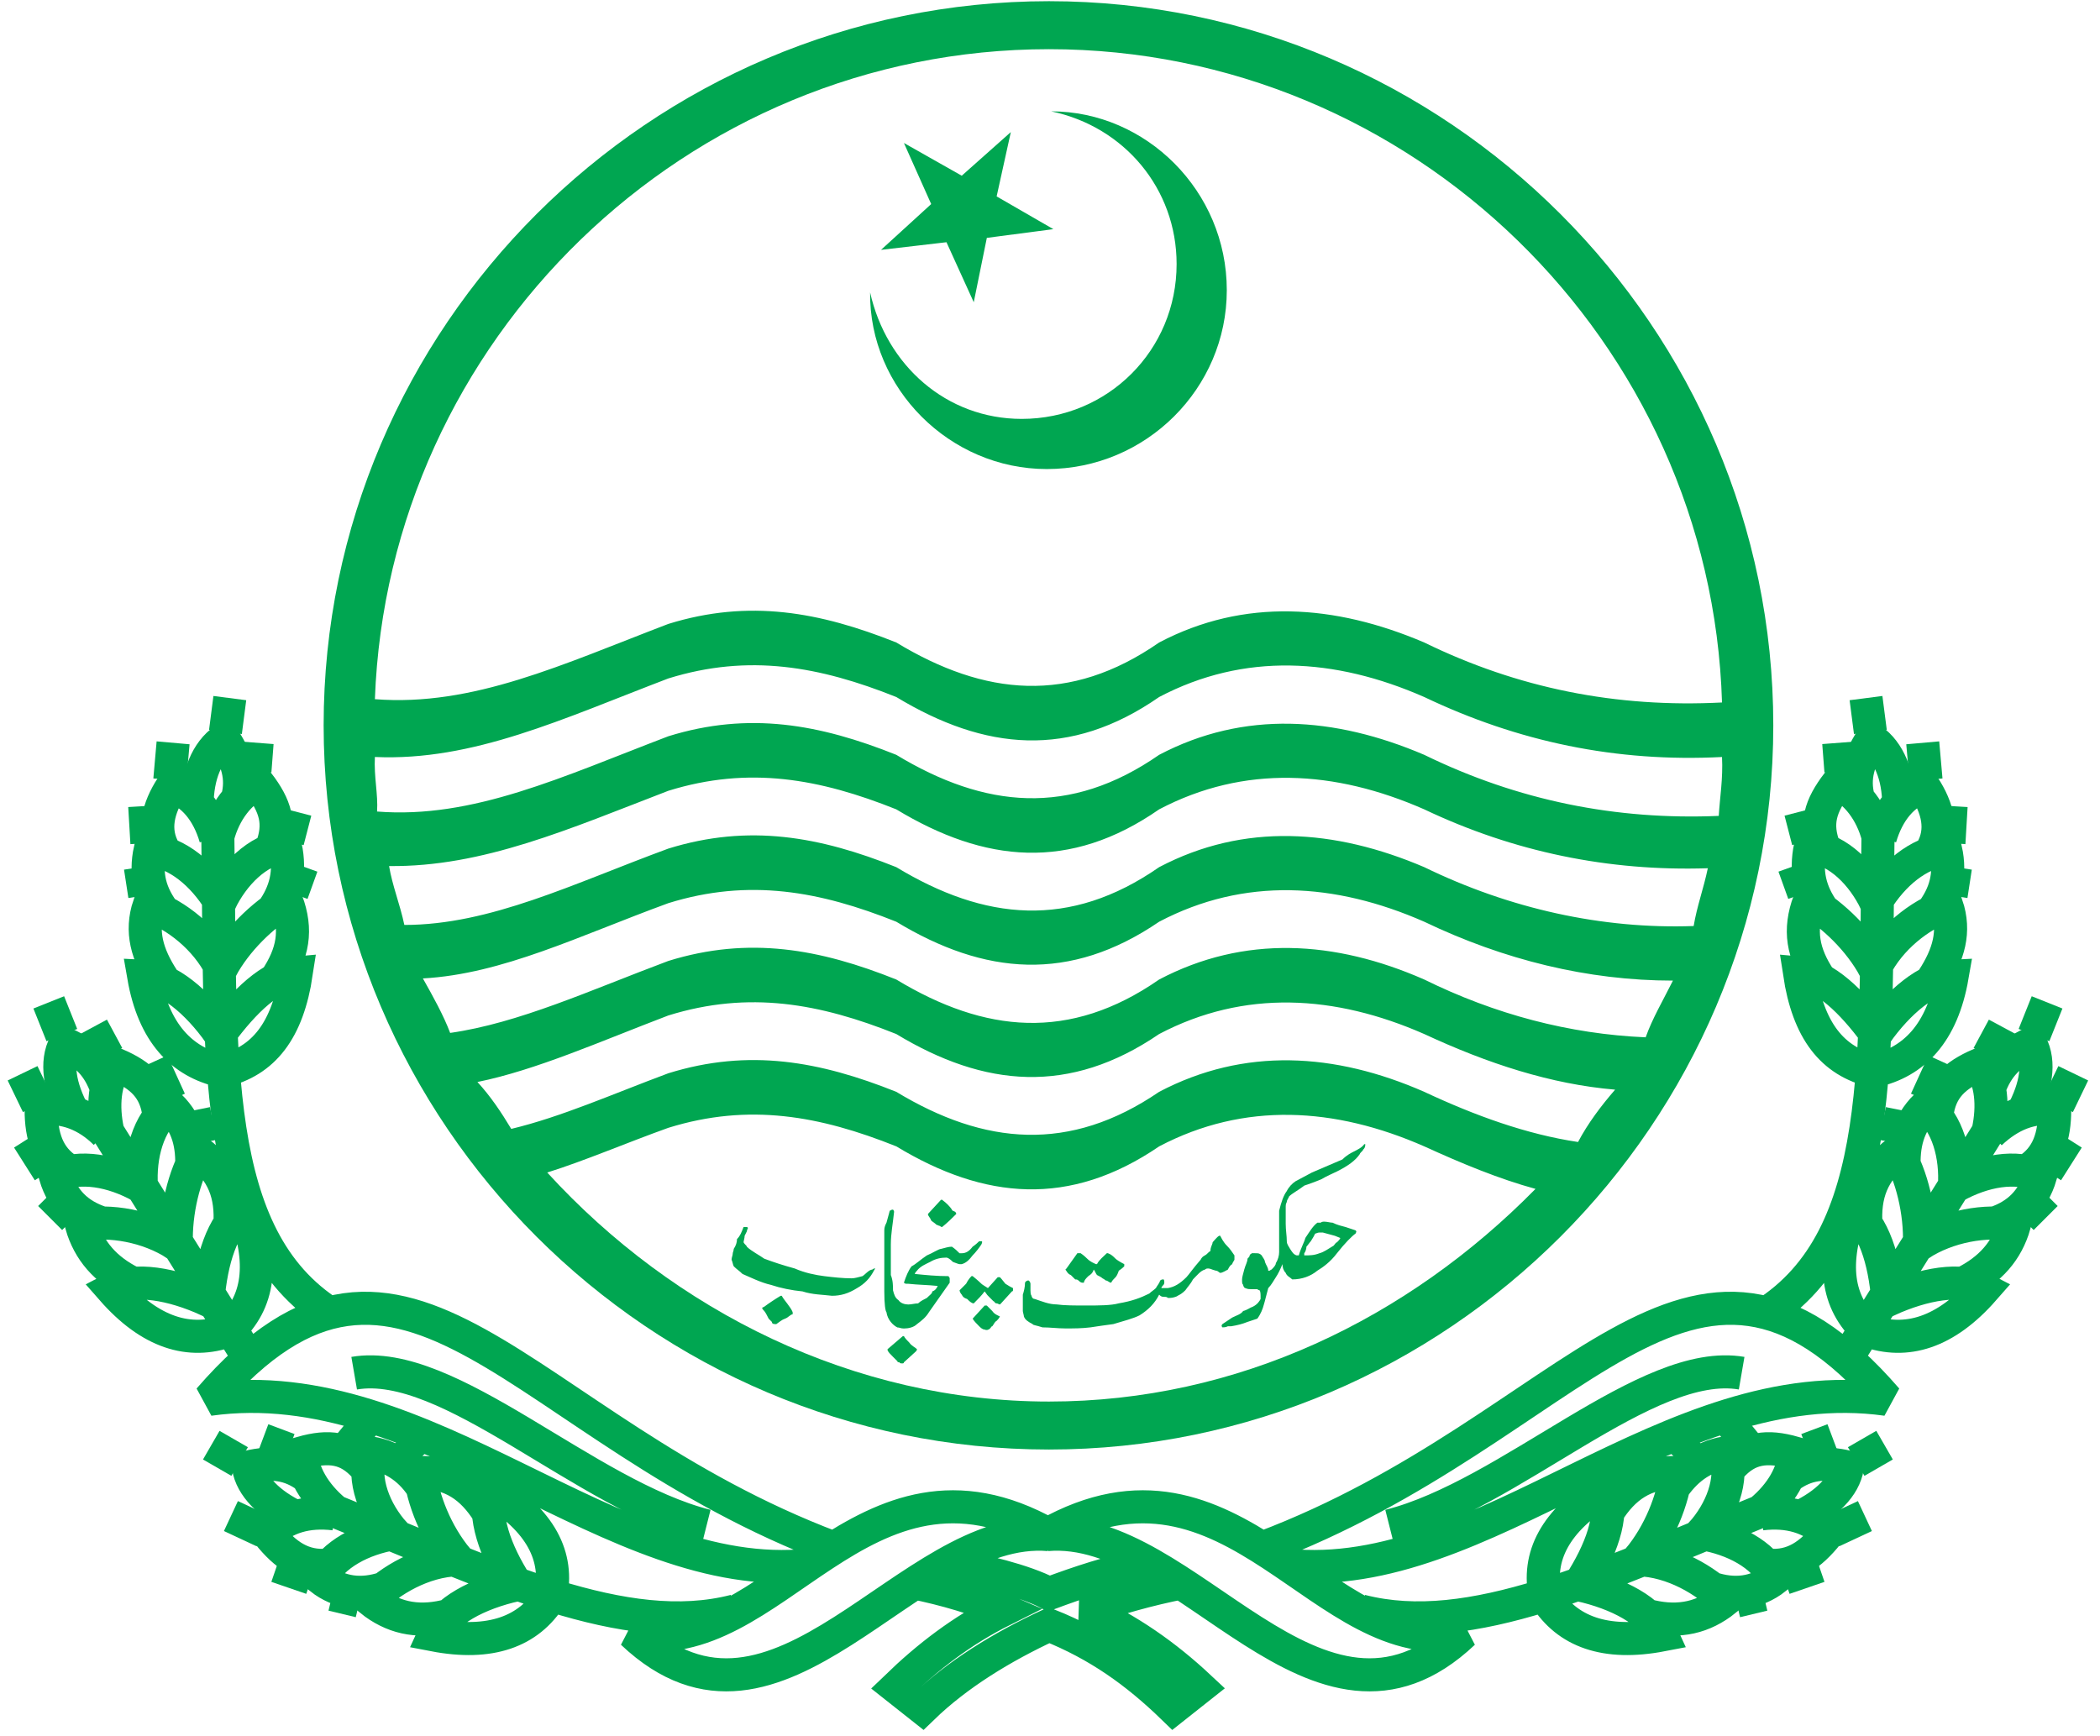 <svg width="127" height="105" viewBox="0 0 127 105" fill="none" xmlns="http://www.w3.org/2000/svg">
<path fill-rule="evenodd" clip-rule="evenodd" d="M63.439 0.072C87.517 0.072 107.242 19.797 107.242 43.875C107.242 67.953 87.518 87.676 63.439 87.676C39.295 87.676 19.572 67.951 19.572 43.874C19.572 19.796 39.296 0.072 63.439 0.072ZM22.672 42.291C28.609 42.753 34.018 40.181 40.417 37.739C45.298 36.222 49.586 37.014 54.203 38.861C59.547 42.094 64.692 42.621 70.102 38.861C75.247 36.157 80.723 36.552 86.132 38.861C91.805 41.632 97.743 42.819 104.141 42.49C103.482 20.655 85.407 2.975 63.439 2.975C41.472 2.975 23.464 20.588 22.672 42.291ZM22.804 49.086C28.609 49.547 34.018 46.975 40.417 44.534C45.298 43.017 49.586 43.808 54.203 45.656C59.547 48.888 64.692 49.415 70.102 45.656C75.247 42.952 80.723 43.346 86.132 45.656C91.805 48.427 97.743 49.614 103.944 49.35C104.009 48.228 104.208 47.107 104.141 45.788C97.743 46.117 91.805 44.865 86.132 42.159C80.723 39.785 75.247 39.455 70.102 42.159C64.692 45.919 59.548 45.392 54.203 42.159C49.586 40.312 45.298 39.52 40.417 41.037C34.018 43.479 28.609 46.051 22.672 45.787C22.607 46.975 22.871 48.031 22.804 49.086ZM24.453 55.946C29.664 55.946 34.678 53.439 40.417 51.328C45.298 49.812 49.586 50.603 54.203 52.45C59.547 55.683 64.692 56.21 70.102 52.45C75.247 49.746 80.723 50.141 86.132 52.45C91.278 54.957 96.885 56.21 102.426 56.012C102.623 54.825 103.019 53.77 103.283 52.516C97.28 52.713 91.541 51.526 86.132 48.954C80.723 46.579 75.247 46.249 70.102 48.954C64.692 52.713 59.548 52.186 54.203 48.954C49.586 47.106 45.298 46.315 40.417 47.832C34.413 50.141 29.202 52.449 23.53 52.384C23.727 53.571 24.19 54.693 24.453 55.946ZM27.224 62.477C31.38 61.884 35.667 59.905 40.417 58.124C45.298 56.607 49.586 57.398 54.203 59.246C59.547 62.479 64.692 63.006 70.102 59.246C75.247 56.542 80.723 56.871 86.132 59.246C90.42 61.357 94.905 62.544 99.524 62.743C99.92 61.621 100.579 60.5 101.173 59.313C96.027 59.313 90.948 58.059 86.132 55.751C80.723 53.376 75.247 53.046 70.102 55.751C64.692 59.445 59.548 58.983 54.203 55.751C49.586 53.903 45.298 53.112 40.417 54.629C35.007 56.607 30.39 58.916 25.574 59.181C26.169 60.234 26.828 61.421 27.224 62.477ZM33.095 70.921C35.404 70.195 37.845 69.14 40.418 68.217C45.3 66.7 49.587 67.491 54.205 69.339C59.548 72.571 64.693 73.033 70.103 69.339C75.249 66.634 80.724 66.964 86.133 69.339C88.443 70.394 90.685 71.317 92.862 71.911C85.142 79.761 74.852 84.774 63.439 84.774C51.631 84.774 40.748 79.298 33.095 70.921ZM30.918 68.282C33.953 67.556 37.053 66.171 40.417 64.918C45.298 63.401 49.586 64.192 54.203 66.04C59.547 69.272 64.692 69.734 70.102 66.04C75.247 63.335 80.723 63.665 86.132 66.04C89.233 67.491 92.333 68.612 95.434 69.075C96.027 67.953 96.819 66.897 97.676 65.909C93.785 65.579 89.959 64.325 86.132 62.544C80.723 60.169 75.247 59.84 70.102 62.544C64.692 66.238 59.548 65.776 54.203 62.544C49.586 60.696 45.298 59.905 40.417 61.422C36.261 63.006 32.435 64.72 28.873 65.446C29.665 66.302 30.324 67.292 30.918 68.282Z" fill="#00A651"/>
<path fill-rule="evenodd" clip-rule="evenodd" d="M52.621 17.685C53.611 22.105 57.238 25.337 61.79 25.337C67.001 25.337 71.157 21.182 71.157 15.971C71.157 11.419 67.991 7.659 63.571 6.735C69.311 6.735 74.192 11.551 74.192 17.553C74.192 23.49 69.311 28.371 63.307 28.371C57.437 28.372 52.556 23.49 52.621 17.685ZM53.281 15.113L57.239 14.651L58.889 18.28L59.68 14.388L63.703 13.86L60.273 11.88L61.131 7.989L58.163 10.628L54.666 8.649L56.315 12.343L53.281 15.113Z" fill="#00A651"/>
<path d="M117.995 54.165L118.259 52.449M117.862 50.999L117.995 48.756M116.478 47.173L116.28 44.93M113.113 44.27L112.849 42.225M111.332 46.645L111.2 44.929M109.352 50.867L108.891 49.086M109.089 54.033L108.496 52.384M122.282 73.692L123.734 72.24M123.799 70.854L125.053 68.876M124.46 66.831L125.383 64.918M123.008 62.608L123.799 60.63M120.237 63.862L121.16 62.147M116.478 66.567L117.533 64.257M114.63 69.14L115.026 67.161M104.999 96.845L106.648 96.449M107.902 95.46L110.013 94.735M110.804 92.624L112.782 91.701M112.255 88.402L113.971 87.412M109.287 87.676L110.87 87.082M104.603 87.544L106.054 86.356M101.635 88.534L102.887 87.346" stroke="#00A651" stroke-width="2" stroke-miterlimit="2.414"/>
<path d="M18.583 89.325C17.527 88.534 16.405 88.402 15.021 88.731C15.218 89.919 16.273 90.974 17.924 91.766M44.441 97.439C37.779 99.154 29.929 95.328 20.166 91.37M29.533 91.502C28.543 89.919 27.29 89.061 25.377 89.061C25.575 90.71 26.367 92.755 27.686 94.338C25.576 94.404 23.596 95.592 22.409 96.78C23.728 97.835 25.18 98.165 26.894 97.77M25.64 90.117C24.915 88.93 23.859 88.139 22.408 87.875C21.88 89.524 22.672 91.437 23.859 92.756C21.881 93.086 20.165 94.009 19.374 95.46C20.561 96.384 21.881 96.516 23.265 96.054M22.078 88.731C21.023 87.544 19.901 87.412 18.252 87.874C18.252 89.061 19.043 90.38 20.23 91.37M19.835 94.669C18.319 94.801 17.263 94.076 16.207 92.756C17.262 91.766 18.582 91.371 20.23 91.569M14.36 48.295C14.69 47.041 14.36 45.985 13.569 44.733C12.514 45.458 11.92 46.91 11.92 48.691M20.033 79.496C12.645 74.813 13.37 63.994 13.173 50.537M16.67 59.245C17.725 57.661 17.989 56.276 17.329 54.495C15.877 55.353 14.294 56.87 13.37 58.586C12.447 56.738 10.666 55.353 9.017 54.76C8.489 56.343 8.885 57.728 9.875 59.245M16.471 55.089C17.262 53.967 17.593 52.78 17.262 51.197C15.547 51.395 14.096 52.913 13.304 54.562C12.249 52.846 10.732 51.594 9.082 51.396C8.752 52.913 9.082 54.1 10.005 55.288M16.405 51.328C16.999 49.812 16.67 48.756 15.614 47.37C14.492 47.898 13.569 49.086 13.173 50.603M9.941 51.461C9.215 50.208 9.544 48.888 10.402 47.569C11.655 47.965 12.579 49.086 13.041 50.669M6.444 65.841C5.982 64.521 5.257 63.73 3.937 63.136C3.343 64.258 3.608 65.775 4.465 67.359M15.086 82.201L6.444 68.348M13.899 74.153C14.031 72.24 13.503 70.856 11.986 69.668C11.128 71.12 10.601 73.297 10.666 75.275C8.951 74.153 6.643 73.758 4.927 74.088C5.389 75.671 6.378 76.792 7.962 77.585M11.589 70.722C11.655 69.271 11.392 68.018 10.27 66.896C8.951 67.886 8.422 69.931 8.555 71.778C6.773 70.788 4.86 70.458 3.343 71.118C3.805 72.635 4.728 73.493 6.114 73.955M9.611 67.424C9.413 65.841 8.556 65.05 7.039 64.389C6.313 65.379 6.181 66.896 6.511 68.413M4.136 70.789C2.883 69.998 2.487 68.744 2.487 67.095C3.872 66.897 5.258 67.424 6.378 68.546M42.726 92.294C35.403 90.447 27.158 82.07 21.419 83.059M50.378 93.613C31.314 86.422 24.585 70.854 12.645 84.641C25.838 82.793 36.987 95.921 48.927 94.668M108.165 89.325C109.22 88.534 110.342 88.402 111.727 88.731C111.529 89.919 110.474 90.974 108.824 91.766M82.306 97.439C88.969 99.154 96.818 95.328 106.581 91.37M97.215 91.502C98.204 89.919 99.457 89.061 101.37 89.061C101.173 90.71 100.38 92.755 99.061 94.338C101.172 94.404 103.151 95.592 104.339 96.78C103.019 97.835 101.568 98.165 99.853 97.77M101.107 90.117C101.898 88.93 102.888 88.139 104.34 87.875C104.868 89.524 104.076 91.437 102.888 92.756C104.867 93.086 106.582 94.009 107.374 95.46C106.186 96.384 104.867 96.516 103.482 96.054M104.669 88.731C105.725 87.544 106.847 87.412 108.496 87.874C108.496 89.061 107.704 90.38 106.517 91.37M106.912 94.669C108.429 94.801 109.484 94.076 110.541 92.756C109.485 91.766 108.166 91.371 106.517 91.569M112.387 48.295C112.058 47.041 112.387 45.985 113.178 44.733C114.234 45.458 114.827 46.91 114.827 48.691M106.715 79.496C114.103 74.813 113.377 63.994 113.575 50.537M110.078 59.245C109.023 57.661 108.759 56.276 109.419 54.495C110.87 55.353 112.454 56.87 113.377 58.586C114.3 56.738 116.081 55.353 117.73 54.76C118.258 56.343 117.862 57.728 116.872 59.245M110.277 55.089C109.485 53.967 109.155 52.78 109.485 51.197C111.201 51.395 112.651 52.913 113.444 54.562C114.499 52.846 116.016 51.594 117.666 51.396C117.996 52.913 117.666 54.1 116.743 55.288M110.342 51.328C109.748 49.812 110.078 48.756 111.133 47.37C112.255 47.898 113.178 49.086 113.575 50.603M116.807 51.461C117.533 50.208 117.203 48.888 116.345 47.569C115.093 47.965 114.168 49.086 113.707 50.669M120.304 65.841C120.765 64.521 121.556 63.73 122.81 63.136C123.404 64.258 123.14 65.775 122.282 67.359M111.661 82.201L120.304 68.348M112.849 74.153C112.717 72.24 113.245 70.856 114.762 69.668C115.62 71.12 116.147 73.297 116.081 75.275C117.797 74.153 120.105 73.758 121.821 74.088C121.359 75.671 120.369 76.792 118.786 77.585M115.158 70.722C115.093 69.271 115.356 68.018 116.477 66.896C117.797 67.886 118.325 69.931 118.193 71.778C119.974 70.788 121.887 70.458 123.404 71.118C122.942 72.635 122.019 73.493 120.7 73.955M117.137 67.424C117.334 65.841 118.192 65.05 119.709 64.389C120.435 65.379 120.567 66.896 120.237 68.413M122.612 70.789C123.865 69.998 124.261 68.744 124.261 67.095C122.876 66.897 121.556 67.424 120.369 68.546M84.022 92.294C91.344 90.447 99.589 82.07 105.328 83.059M76.369 93.613C95.433 86.422 102.163 70.854 114.103 84.641C100.91 82.793 89.761 95.921 77.821 94.668M69.509 94.603C67.135 95.064 65.221 95.725 63.44 96.384C61.923 95.592 59.417 94.999 57.239 94.603M71.553 95.725C69.508 96.121 67.397 96.714 65.616 97.374C68.255 98.561 70.498 100.144 72.543 102.057L70.96 103.31C68.717 101.133 66.408 99.484 63.439 98.297C60.603 99.616 57.898 101.265 55.787 103.31L54.203 102.057C56.116 100.21 58.162 98.627 60.668 97.374C59.151 96.714 57.172 96.121 55.193 95.725M33.293 96.582C33.821 94.141 32.699 91.965 29.664 90.117C29.202 91.701 29.928 93.811 31.247 95.856C28.873 96.385 26.894 97.44 26.234 98.891C29.665 99.551 31.973 98.693 33.293 96.582ZM13.437 64.785C15.944 64.192 17.395 62.344 17.922 58.849C16.405 58.981 14.757 60.564 13.305 62.543C11.92 60.564 10.139 59.113 8.688 59.046C9.281 62.477 10.996 64.258 13.437 64.785ZM13.832 80.486C15.68 78.771 16.009 76.396 14.755 73.098C13.436 74.088 12.777 76.199 12.578 78.64C10.401 77.65 8.158 77.255 6.773 77.981C9.083 80.617 11.457 81.343 13.832 80.486ZM38.241 98.758C46.816 100.474 52.094 86.422 63.44 92.822C54.93 92.096 47.08 107.136 38.241 98.758ZM93.455 96.582C92.927 94.141 94.049 91.965 97.084 90.117C97.612 91.701 96.82 93.811 95.5 95.856C97.875 96.385 99.853 97.44 100.514 98.891C97.082 99.551 94.774 98.693 93.455 96.582ZM113.31 64.785C110.804 64.192 109.352 62.344 108.825 58.849C110.342 58.981 111.991 60.564 113.442 62.543C114.827 60.564 116.608 59.113 118.06 59.046C117.466 62.477 115.752 64.258 113.31 64.785ZM112.915 80.486C111.068 78.771 110.738 76.396 111.992 73.098C113.312 74.088 113.971 76.199 114.169 78.64C116.347 77.65 118.589 77.255 119.974 77.981C117.665 80.617 115.29 81.343 112.915 80.486ZM88.507 98.758C79.931 100.474 74.654 86.422 63.307 92.822C71.817 92.096 79.667 107.136 88.507 98.758Z" stroke="#00A651" stroke-width="2" stroke-miterlimit="2.414"/>
<path d="M8.753 54.165L8.489 52.449M8.885 50.999L8.753 48.756M10.27 47.173L10.468 44.93M13.635 44.27L13.899 42.225M15.416 46.645L15.548 44.929M17.395 50.867L17.857 49.086M17.658 54.033L18.252 52.384M4.465 73.692L3.014 72.24M2.949 70.854L1.695 68.876M2.288 66.831L1.365 64.918M3.74 62.608L2.949 60.63M6.511 63.862L5.587 62.147M10.27 66.567L9.215 64.257M12.118 69.14L11.722 67.161M21.749 96.845L20.1 96.449M18.846 95.46L16.735 94.735M15.944 92.624L13.965 91.701M14.492 88.402L12.777 87.412M17.461 87.676L15.877 87.082M22.145 87.544L20.693 86.356M25.113 88.534L23.86 87.346" stroke="#00A651" stroke-width="2" stroke-miterlimit="2.414"/>
<path fill-rule="evenodd" clip-rule="evenodd" d="M79.338 70.921L81.185 70.13C81.449 69.866 81.713 69.734 81.844 69.668C82.109 69.536 82.373 69.404 82.504 69.207H82.569C82.569 69.404 82.504 69.471 82.437 69.536C82.437 69.602 82.239 69.734 82.239 69.8C81.975 70.196 81.514 70.526 80.855 70.856C80.59 70.988 80.261 71.12 79.931 71.317C79.47 71.515 79.073 71.647 78.876 71.713C78.546 71.977 78.15 72.175 77.953 72.372C77.953 72.438 77.821 72.57 77.821 72.702C77.755 72.834 77.755 72.9 77.755 72.966C77.755 73.362 77.755 73.692 77.755 74.021C77.755 74.418 77.821 74.747 77.821 75.077C77.821 75.274 77.953 75.406 78.018 75.538C78.15 75.736 78.216 75.868 78.414 75.934H78.546C78.678 75.473 78.876 75.143 78.943 74.879C79.207 74.483 79.404 74.153 79.668 73.956C79.668 73.956 79.8 73.956 79.866 73.956C79.931 73.891 80.063 73.891 80.063 73.891C80.261 73.891 80.46 73.956 80.592 73.956C80.856 74.088 81.12 74.153 81.383 74.22L81.977 74.418C82.042 74.483 82.042 74.483 81.977 74.615C81.779 74.747 81.317 75.209 80.855 75.802C80.458 76.331 79.997 76.66 79.667 76.858C79.271 77.187 78.744 77.386 78.15 77.386C78.018 77.254 77.821 77.189 77.754 76.99C77.622 76.858 77.557 76.66 77.557 76.462C77.424 76.791 77.293 77.055 77.16 77.253C77.028 77.45 76.896 77.714 76.699 77.912C76.567 78.374 76.501 78.703 76.435 78.902C76.369 79.166 76.237 79.495 76.038 79.76C75.841 79.825 75.642 79.892 75.445 79.957C75.115 80.089 74.851 80.154 74.455 80.221C74.455 80.221 74.39 80.221 74.257 80.221C74.126 80.287 73.993 80.287 73.928 80.287C73.862 80.221 73.862 80.154 73.928 80.089C74.125 79.957 74.324 79.825 74.522 79.693C74.786 79.561 75.05 79.495 75.181 79.297C75.445 79.231 75.577 79.099 75.774 79.033C76.038 78.901 76.171 78.703 76.236 78.571C76.236 78.506 76.236 78.439 76.236 78.439C76.236 78.307 76.236 78.109 76.171 78.043C76.105 78.043 76.038 77.977 76.038 77.977C75.841 77.977 75.774 77.977 75.642 77.977C75.577 77.977 75.445 77.977 75.313 77.912C75.247 77.912 75.181 77.78 75.181 77.714C75.115 77.649 75.115 77.582 75.115 77.385C75.115 77.253 75.181 77.055 75.247 76.791C75.313 76.527 75.445 76.329 75.445 76.132C75.51 76.067 75.577 76 75.577 75.934C75.577 75.869 75.642 75.869 75.709 75.802C75.774 75.802 75.841 75.802 75.906 75.802C76.104 75.802 76.171 75.802 76.303 75.934C76.368 76.067 76.5 76.199 76.5 76.331C76.566 76.528 76.698 76.66 76.698 76.859C76.763 76.859 76.763 76.859 76.763 76.859C76.829 76.859 76.829 76.793 76.895 76.793C77.027 76.661 77.159 76.529 77.159 76.397C77.291 76.2 77.357 75.936 77.357 75.738C77.357 75.673 77.357 75.541 77.357 75.409C77.357 75.343 77.357 75.276 77.357 75.211C77.357 75.079 77.357 74.815 77.357 74.617C77.357 74.288 77.357 74.089 77.357 73.958C77.357 73.893 77.357 73.629 77.357 73.497C77.357 73.431 77.357 73.299 77.357 73.233C77.489 72.704 77.621 72.309 77.818 72.045C77.951 71.781 78.148 71.584 78.347 71.451L79.338 70.921ZM81.053 74.879L80.724 74.747L79.998 74.55C79.933 74.55 79.8 74.55 79.8 74.55C79.668 74.55 79.603 74.615 79.536 74.615C79.471 74.747 79.404 74.879 79.272 75.077C79.207 75.142 79.075 75.341 79.008 75.406C79.008 75.538 78.943 75.736 78.876 75.802C78.876 75.868 78.876 75.934 78.876 75.934C79.206 75.934 79.47 75.934 79.799 75.802C80.063 75.737 80.328 75.538 80.657 75.341C80.722 75.275 80.789 75.143 80.855 75.143C80.921 75.077 81.053 74.945 81.053 74.879ZM64.496 76.726L65.155 75.802H65.352C65.55 75.934 65.682 76.067 65.749 76.132C65.946 76.329 66.145 76.396 66.277 76.462H66.342C66.474 76.198 66.738 76 66.936 75.802H67.001C67.199 75.868 67.331 76 67.463 76.132C67.528 76.198 67.727 76.329 67.991 76.462C67.991 76.527 67.991 76.594 67.991 76.594C67.926 76.659 67.859 76.726 67.662 76.858C67.596 77.055 67.529 77.187 67.464 77.254C67.332 77.386 67.267 77.451 67.2 77.584C67.068 77.584 67.002 77.451 66.87 77.451C66.87 77.451 66.805 77.386 66.673 77.319C66.607 77.254 66.475 77.187 66.343 77.122C66.278 77.056 66.211 76.858 66.146 76.792C66.08 76.99 66.014 77.056 65.816 77.189C65.684 77.32 65.552 77.453 65.552 77.585H65.487C65.421 77.585 65.355 77.585 65.223 77.453C65.157 77.387 65.091 77.387 65.025 77.387C64.893 77.255 64.828 77.19 64.761 77.123C64.564 77.058 64.497 76.859 64.431 76.793L64.496 76.726ZM73.73 74.747H73.796C73.861 74.879 73.993 75.143 74.192 75.341C74.39 75.538 74.522 75.737 74.654 75.934C74.654 76 74.654 76.067 74.654 76.199C74.588 76.331 74.522 76.396 74.522 76.463C74.39 76.528 74.324 76.66 74.257 76.792C74.126 76.858 73.928 76.99 73.796 76.99C73.73 76.99 73.664 76.858 73.532 76.858C73.268 76.792 73.202 76.726 73.07 76.726C73.005 76.726 72.938 76.726 72.873 76.791C72.609 76.857 72.411 77.121 72.147 77.385C72.015 77.649 71.817 77.846 71.685 78.044C71.488 78.242 71.356 78.308 71.224 78.374C71.158 78.439 70.894 78.506 70.762 78.506C70.762 78.506 70.697 78.506 70.63 78.506C70.564 78.44 70.498 78.44 70.366 78.44C70.234 78.44 70.168 78.375 70.102 78.308C69.838 78.836 69.443 79.231 68.914 79.561C68.518 79.758 67.991 79.89 67.331 80.089C66.869 80.154 66.341 80.221 65.946 80.287C65.418 80.352 64.956 80.352 64.429 80.352C63.968 80.352 63.506 80.287 63.044 80.287C62.648 80.154 62.451 80.154 62.451 80.089C62.186 79.957 61.989 79.825 61.922 79.627C61.922 79.562 61.857 79.363 61.857 79.298C61.857 79.166 61.857 79.034 61.857 78.902C61.857 78.638 61.857 78.44 61.857 78.308C61.922 78.111 61.989 77.846 61.989 77.582C62.054 77.45 62.186 77.45 62.186 77.45C62.252 77.45 62.319 77.582 62.319 77.648C62.319 77.713 62.319 77.78 62.319 77.845C62.319 77.911 62.319 77.977 62.319 78.043C62.319 78.108 62.319 78.307 62.384 78.372C62.384 78.438 62.449 78.57 62.581 78.57C62.978 78.702 63.439 78.899 63.901 78.899C64.362 78.965 65.023 78.965 65.682 78.965C66.408 78.965 67.199 78.965 67.66 78.833C68.452 78.701 68.98 78.503 69.508 78.239C69.64 78.107 69.772 78.042 69.904 77.91C69.97 77.778 70.102 77.645 70.168 77.448C70.234 77.382 70.366 77.382 70.366 77.382C70.431 77.448 70.431 77.647 70.366 77.712C70.234 77.844 70.234 77.91 70.234 77.91C70.234 77.91 70.366 77.91 70.498 77.91C70.563 77.91 70.63 77.91 70.63 77.91C71.026 77.844 71.356 77.645 71.752 77.251C71.884 77.118 72.148 76.722 72.61 76.195C72.675 76.063 72.742 75.998 72.874 75.931C73.006 75.866 73.071 75.734 73.203 75.667C73.203 75.403 73.335 75.271 73.335 75.139C73.401 75.077 73.598 74.813 73.73 74.747ZM53.676 81.607L54.599 80.816H54.665C54.73 80.948 54.862 81.08 54.995 81.212C55.127 81.41 55.324 81.476 55.456 81.608C55.456 81.608 55.456 81.674 55.391 81.74L54.665 82.4C54.665 82.465 54.599 82.465 54.599 82.465C54.468 82.465 54.402 82.465 54.402 82.4C54.337 82.4 54.27 82.4 54.27 82.334C54.138 82.202 54.072 82.136 54.006 82.07C53.808 81.872 53.742 81.806 53.676 81.674V81.607ZM59.548 78.968H59.68C59.745 79.034 59.877 79.166 60.009 79.298C60.141 79.495 60.339 79.562 60.471 79.627C60.405 79.76 60.339 79.825 60.273 79.892C60.141 79.957 60.076 80.156 60.009 80.221C59.944 80.221 59.944 80.287 59.877 80.353C59.812 80.419 59.68 80.485 59.548 80.419C59.416 80.419 59.283 80.287 59.218 80.221C59.086 80.089 58.889 79.892 58.822 79.76L59.548 78.968ZM59.548 78.111C59.35 78.375 59.151 78.572 58.889 78.836C58.756 78.836 58.624 78.704 58.492 78.572C58.295 78.507 58.228 78.44 58.163 78.308C58.097 78.243 58.031 78.111 58.031 78.044C58.163 77.912 58.295 77.78 58.427 77.648C58.559 77.384 58.691 77.252 58.756 77.186H58.822C59.151 77.45 59.35 77.648 59.35 77.648C59.416 77.713 59.548 77.78 59.746 77.912L60.34 77.253H60.472C60.604 77.385 60.736 77.582 60.802 77.649C60.999 77.781 61.131 77.846 61.263 77.913C61.263 77.978 61.263 77.978 61.263 78.045C61.263 78.045 61.263 78.111 61.198 78.111L60.539 78.836L60.473 78.902C60.408 78.902 60.341 78.836 60.276 78.836C60.144 78.836 60.144 78.704 60.078 78.704C59.946 78.572 59.881 78.507 59.814 78.44C59.745 78.375 59.68 78.309 59.548 78.111ZM53.479 78.111V76.329V75.34C53.479 75.208 53.479 75.076 53.479 74.878C53.479 74.746 53.479 74.549 53.479 74.416C53.479 74.219 53.544 74.087 53.611 73.955C53.743 73.493 53.808 73.229 53.808 73.229C53.874 73.229 53.874 73.164 54.006 73.164C54.006 73.164 54.071 73.229 54.071 73.296C54.006 73.955 53.874 74.615 53.874 75.274V77.122C54.006 77.451 54.006 77.781 54.006 78.045C54.071 78.309 54.138 78.507 54.335 78.639C54.468 78.836 54.732 78.903 54.929 78.903C55.127 78.903 55.325 78.837 55.523 78.837C55.655 78.705 55.919 78.573 56.051 78.508C56.248 78.31 56.381 78.244 56.381 78.112C56.578 78.046 56.645 77.914 56.71 77.782C56.117 77.717 55.523 77.717 54.929 77.65C54.864 77.65 54.797 77.65 54.797 77.65C54.732 77.65 54.665 77.585 54.665 77.585C54.797 77.189 54.929 76.859 55.127 76.595C55.391 76.463 55.655 76.199 56.05 75.936C56.379 75.804 56.776 75.54 56.908 75.54C57.172 75.474 57.369 75.407 57.567 75.407C57.764 75.54 57.896 75.671 58.028 75.804C58.094 75.804 58.094 75.804 58.16 75.804C58.425 75.804 58.622 75.671 58.82 75.407C59.017 75.275 59.149 75.143 59.216 75.078C59.281 75.078 59.281 75.078 59.348 75.078C59.414 75.078 59.413 75.143 59.348 75.275C59.216 75.473 59.018 75.737 58.82 75.934C58.622 76.199 58.423 76.396 58.16 76.463C58.095 76.463 58.028 76.463 58.028 76.463C57.963 76.463 57.831 76.397 57.632 76.331C57.435 76.133 57.303 76.067 57.236 76.067C56.907 76.067 56.577 76.132 56.246 76.331C55.982 76.463 55.653 76.595 55.455 76.859C55.323 76.991 55.323 77.056 55.323 77.056C55.982 77.122 56.642 77.189 57.368 77.189C57.368 77.254 57.434 77.254 57.434 77.32V77.585L56.181 79.366C55.983 79.695 55.719 79.894 55.455 80.091C55.258 80.289 54.927 80.356 54.664 80.356C54.466 80.356 54.4 80.29 54.268 80.29C54.004 80.158 53.674 79.828 53.609 79.367C53.544 79.298 53.479 78.903 53.479 78.111ZM56.118 73.428L56.909 72.57H56.974C57.238 72.767 57.436 72.966 57.568 73.164C57.568 73.229 57.633 73.229 57.765 73.296C57.831 73.361 57.831 73.428 57.831 73.428C57.567 73.692 57.303 73.956 56.973 74.219C56.973 74.219 56.908 74.219 56.841 74.153C56.776 74.153 56.709 74.088 56.644 74.088C56.511 73.956 56.379 73.891 56.314 73.824C56.25 73.625 56.118 73.56 56.118 73.428ZM46.091 79.1L46.223 79.035C46.487 78.837 46.882 78.573 47.212 78.376H47.278C47.41 78.64 47.806 79.035 47.937 79.366V79.498C47.805 79.498 47.673 79.695 47.475 79.762C47.278 79.827 47.146 79.959 46.947 80.091C46.815 80.091 46.683 80.091 46.683 79.959C46.618 79.894 46.486 79.762 46.486 79.762C46.42 79.63 46.288 79.366 46.221 79.3C46.156 79.233 46.091 79.167 46.091 79.1ZM52.885 76.792C52.621 77.32 52.291 77.65 51.83 77.914C51.302 78.244 50.84 78.376 50.313 78.376C49.785 78.31 49.126 78.31 48.532 78.112C47.873 78.046 47.212 77.914 46.619 77.716C46.025 77.584 45.366 77.254 44.903 77.056C44.706 76.859 44.574 76.792 44.375 76.595C44.309 76.463 44.309 76.331 44.243 76.199C44.243 76.067 44.308 75.934 44.308 75.869C44.308 75.737 44.374 75.671 44.374 75.54C44.506 75.342 44.571 75.143 44.571 74.946C44.769 74.748 44.835 74.55 44.968 74.22C45.033 74.22 45.033 74.22 45.033 74.22H45.165C45.165 74.22 45.23 74.22 45.23 74.285C45.165 74.418 45.165 74.483 45.165 74.483L45.033 74.747C45.033 74.879 44.968 75.077 44.968 75.143C45.033 75.275 45.165 75.341 45.165 75.407C45.429 75.671 45.956 75.936 46.22 76.133C46.748 76.331 47.342 76.529 48.068 76.727C48.662 76.991 49.321 77.123 49.849 77.189C50.377 77.254 50.971 77.32 51.498 77.32C51.696 77.32 51.894 77.255 52.157 77.189C52.289 77.123 52.553 76.792 52.751 76.792C52.816 76.727 52.883 76.727 52.883 76.727C52.951 76.726 52.951 76.726 52.885 76.792Z" fill="#00A651"/>
</svg>
